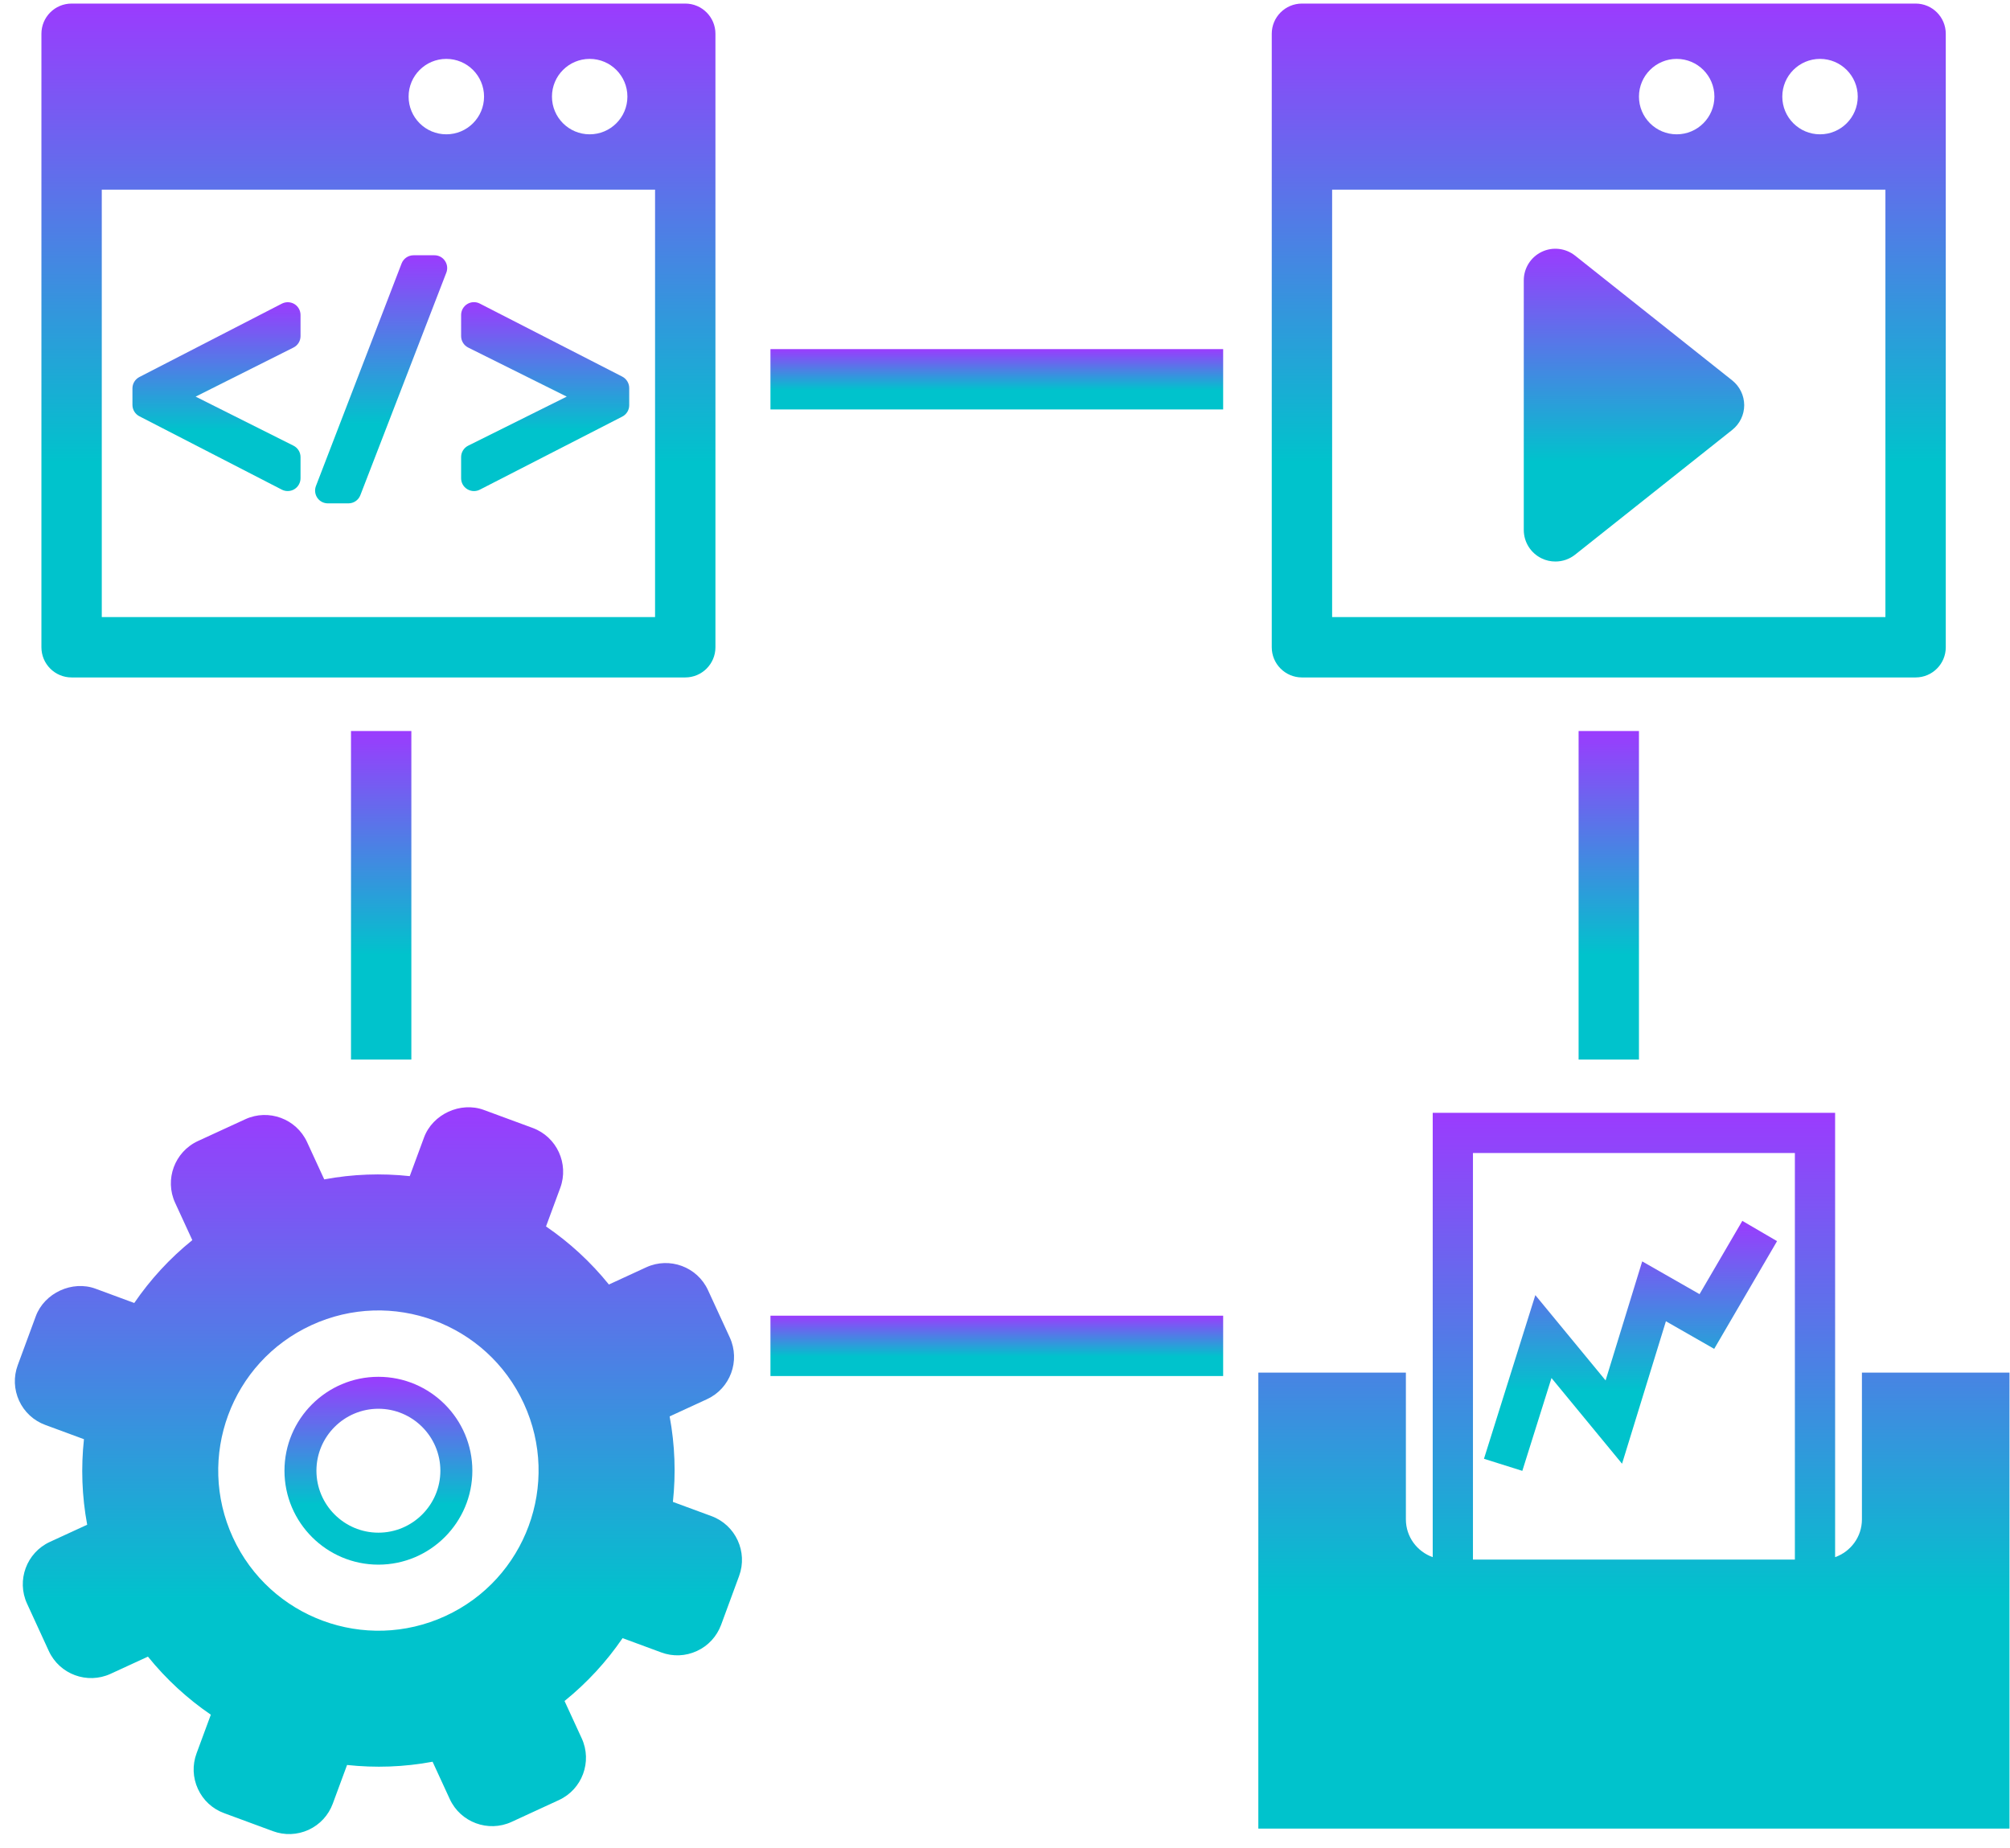 <svg width="112" height="103" viewBox="0 0 112 103" fill="none" xmlns="http://www.w3.org/2000/svg">
<path d="M3.989 37.756H38.183C39.112 37.756 39.865 37.003 39.865 36.075V1.881C39.865 0.953 39.112 0.199 38.183 0.199H3.989C3.06 0.199 2.308 0.953 2.308 1.881V36.075C2.308 37.003 3.06 37.756 3.989 37.756ZM32.858 3.282C34.019 3.282 34.96 4.224 34.96 5.384C34.96 6.545 34.019 7.486 32.858 7.486C31.696 7.486 30.756 6.545 30.756 5.384C30.756 4.224 31.696 3.282 32.858 3.282ZM24.87 3.282C26.031 3.282 26.972 4.224 26.972 5.384C26.972 6.545 26.031 7.486 24.87 7.486C23.708 7.486 22.768 6.545 22.768 5.384C22.768 4.224 23.708 3.282 24.87 3.282ZM5.671 10.569H36.501V34.393H5.671V10.569Z" fill="url(#paint0_linear_56_353)"/>
<path d="M15.705 16.923L7.768 21.012C7.531 21.134 7.38 21.378 7.38 21.645V22.568C7.38 22.834 7.53 23.079 7.768 23.201L15.705 27.29C15.808 27.343 15.919 27.368 16.033 27.368C16.16 27.368 16.289 27.335 16.404 27.264C16.614 27.135 16.746 26.904 16.746 26.655V25.475C16.746 25.206 16.593 24.958 16.351 24.838L10.901 22.105L16.351 19.371C16.593 19.251 16.746 19.004 16.746 18.735V17.554C16.746 17.305 16.616 17.074 16.404 16.945C16.192 16.819 15.926 16.81 15.705 16.923Z" fill="url(#paint1_linear_56_353)"/>
<path d="M24.208 14.227H23.045C22.749 14.227 22.485 14.408 22.378 14.683L17.605 27.086C17.521 27.304 17.55 27.552 17.682 27.746C17.815 27.94 18.034 28.054 18.27 28.054H19.414C19.709 28.054 19.974 27.874 20.079 27.599L24.87 15.196C24.955 14.977 24.926 14.73 24.792 14.536C24.662 14.341 24.444 14.227 24.208 14.227Z" fill="url(#paint2_linear_56_353)"/>
<path d="M34.672 20.989L26.735 16.919C26.512 16.804 26.248 16.816 26.037 16.945C25.826 17.073 25.694 17.304 25.694 17.553V18.734C25.694 19.004 25.849 19.252 26.091 19.372L31.58 22.105L26.091 24.837C25.849 24.957 25.694 25.205 25.694 25.475V26.655C25.694 26.904 25.823 27.135 26.037 27.264C26.152 27.334 26.28 27.369 26.41 27.369C26.522 27.369 26.633 27.344 26.736 27.291L34.673 23.219C34.911 23.097 35.061 22.852 35.061 22.585V21.627C35.06 21.357 34.91 21.113 34.672 20.989Z" fill="url(#paint3_linear_56_353)"/>
<path d="M72.546 37.756H106.74C107.669 37.756 108.421 37.003 108.421 36.075V1.881C108.421 0.953 107.669 0.199 106.74 0.199H72.546C71.618 0.199 70.864 0.953 70.864 1.881V36.075C70.864 37.003 71.619 37.756 72.546 37.756ZM101.414 3.282C102.576 3.282 103.516 4.224 103.516 5.384C103.516 6.545 102.576 7.486 101.414 7.486C100.254 7.486 99.312 6.545 99.312 5.384C99.312 4.224 100.255 3.282 101.414 3.282ZM93.427 3.282C94.588 3.282 95.529 4.224 95.529 5.384C95.529 6.545 94.588 7.486 93.427 7.486C92.266 7.486 91.325 6.545 91.325 5.384C91.325 4.224 92.267 3.282 93.427 3.282ZM74.228 10.569H105.058V34.393H74.228V10.569Z" fill="url(#paint4_linear_56_353)"/>
<path d="M96.522 21.201L87.763 14.244C87.234 13.827 86.51 13.743 85.903 14.038C85.295 14.331 84.907 14.947 84.907 15.623V29.535C84.907 30.212 85.294 30.828 85.903 31.12C86.146 31.239 86.407 31.295 86.668 31.295C87.06 31.295 87.445 31.168 87.765 30.915L96.524 23.958C96.945 23.624 97.19 23.116 97.19 22.58C97.187 22.043 96.942 21.537 96.522 21.201Z" fill="url(#paint5_linear_56_353)"/>
<path d="M39.65 84.5L37.495 83.706C37.664 82.136 37.61 80.534 37.313 78.941L39.394 77.982C40.693 77.385 41.263 75.841 40.664 74.54L39.45 71.904C38.852 70.604 37.308 70.034 36.009 70.631L33.929 71.59C32.911 70.329 31.729 69.246 30.425 68.353L31.22 66.2C31.713 64.859 31.026 63.362 29.685 62.865L26.96 61.861C25.659 61.381 24.107 62.096 23.627 63.396L22.832 65.55C21.262 65.38 19.658 65.434 18.067 65.731L17.11 63.652C16.511 62.352 14.967 61.782 13.668 62.379L11.029 63.594C9.731 64.193 9.16 65.737 9.758 67.036L10.716 69.117C9.456 70.133 8.373 71.317 7.481 72.62L5.328 71.825C4.031 71.343 2.474 72.059 1.994 73.359L0.989 76.084C0.748 76.737 0.778 77.44 1.066 78.07C1.357 78.699 1.876 79.178 2.523 79.416L4.678 80.212C4.509 81.781 4.562 83.385 4.858 84.978L2.779 85.935C1.479 86.534 0.91 88.079 1.507 89.376L2.72 92.017C3.318 93.316 4.862 93.885 6.161 93.288L8.243 92.329C9.261 93.59 10.443 94.674 11.748 95.566L10.953 97.718C10.712 98.368 10.739 99.072 11.029 99.704C11.318 100.334 11.836 100.813 12.486 101.052L15.211 102.058C15.86 102.297 16.565 102.27 17.196 101.982C17.826 101.69 18.304 101.171 18.543 100.523L19.339 98.368C20.908 98.538 22.511 98.485 24.104 98.187L25.062 100.268C25.66 101.567 27.205 102.138 28.504 101.541L31.143 100.324C32.442 99.726 33.012 98.182 32.414 96.883L31.457 94.802C32.717 93.784 33.8 92.603 34.691 91.299L36.846 92.095C37.496 92.337 38.201 92.307 38.831 92.017C39.461 91.728 39.938 91.208 40.18 90.561L41.184 87.835C41.679 86.492 40.99 84.997 39.65 84.5ZM24.82 90.066C20.343 92.127 15.043 90.171 12.98 85.695C10.918 81.218 12.875 75.917 17.352 73.856C21.829 71.794 27.129 73.749 29.191 78.227C31.252 82.703 29.296 88.004 24.82 90.066Z" fill="url(#paint6_linear_56_353)"/>
<path d="M21.085 76.734C18.198 76.734 15.851 79.082 15.851 81.968C15.851 84.853 18.199 87.203 21.085 87.203C23.971 87.203 26.32 84.853 26.32 81.968C26.32 79.082 23.972 76.734 21.085 76.734ZM21.085 85.421C19.181 85.421 17.632 83.87 17.632 81.968C17.632 80.065 19.181 78.515 21.085 78.515C22.989 78.515 24.538 80.065 24.538 81.968C24.538 83.87 22.99 85.421 21.085 85.421Z" fill="url(#paint7_linear_56_353)"/>
<path d="M103.749 76.5V84.68C103.749 85.655 103.124 86.477 102.255 86.785V62.02H79.833V86.785C78.965 86.477 78.338 85.655 78.338 84.68V76.5H70.116V101.913H111.972V76.5H103.749ZM100.013 86.92H82.075V64.262H100.013V86.92Z" fill="url(#paint8_linear_56_353)"/>
<path d="M86.451 76.802L90.383 81.578L92.827 73.638L95.517 75.177L99.02 69.173L97.085 68.043L94.701 72.127L91.506 70.301L89.466 76.936L85.551 72.182L82.689 81.303L84.826 81.976L86.451 76.802Z" fill="url(#paint9_linear_56_353)"/>
<path d="M91.325 40.742H87.962V59.053H91.325V40.742Z" fill="url(#paint10_linear_56_353)"/>
<path d="M22.921 40.742H19.558V59.053H22.921V40.742Z" fill="url(#paint11_linear_56_353)"/>
<path d="M68.156 19.457H42.931V22.82H68.156V19.457Z" fill="url(#paint12_linear_56_353)"/>
<path d="M68.156 73.328H42.931V76.691H68.156V73.328Z" fill="url(#paint13_linear_56_353)"/>
<defs>
<linearGradient id="paint0_linear_56_353" x1="21.086" y1="0.199" x2="21.086" y2="30.757" gradientUnits="userSpaceOnUse">
<stop stop-color="#9B3BFE"/>
<stop offset="0.837" stop-color="#00C3CC"/>
</linearGradient>
<linearGradient id="paint1_linear_56_353" x1="12.063" y1="16.844" x2="12.063" y2="25.407" gradientUnits="userSpaceOnUse">
<stop stop-color="#9B3BFE"/>
<stop offset="0.837" stop-color="#00C3CC"/>
</linearGradient>
<linearGradient id="paint2_linear_56_353" x1="21.238" y1="14.227" x2="21.238" y2="25.477" gradientUnits="userSpaceOnUse">
<stop stop-color="#9B3BFE"/>
<stop offset="0.837" stop-color="#00C3CC"/>
</linearGradient>
<linearGradient id="paint3_linear_56_353" x1="30.378" y1="16.84" x2="30.378" y2="25.407" gradientUnits="userSpaceOnUse">
<stop stop-color="#9B3BFE"/>
<stop offset="0.837" stop-color="#00C3CC"/>
</linearGradient>
<linearGradient id="paint4_linear_56_353" x1="89.643" y1="0.199" x2="89.643" y2="30.757" gradientUnits="userSpaceOnUse">
<stop stop-color="#9B3BFE"/>
<stop offset="0.837" stop-color="#00C3CC"/>
</linearGradient>
<linearGradient id="paint5_linear_56_353" x1="91.049" y1="13.863" x2="91.049" y2="28.047" gradientUnits="userSpaceOnUse">
<stop stop-color="#9B3BFE"/>
<stop offset="0.837" stop-color="#00C3CC"/>
</linearGradient>
<linearGradient id="paint6_linear_56_353" x1="21.086" y1="61.711" x2="21.086" y2="94.671" gradientUnits="userSpaceOnUse">
<stop stop-color="#9B3BFE"/>
<stop offset="0.837" stop-color="#00C3CC"/>
</linearGradient>
<linearGradient id="paint7_linear_56_353" x1="21.085" y1="76.734" x2="21.085" y2="85.252" gradientUnits="userSpaceOnUse">
<stop stop-color="#9B3BFE"/>
<stop offset="0.837" stop-color="#00C3CC"/>
</linearGradient>
<linearGradient id="paint8_linear_56_353" x1="91.044" y1="62.02" x2="91.044" y2="94.479" gradientUnits="userSpaceOnUse">
<stop stop-color="#9B3BFE"/>
<stop offset="0.837" stop-color="#00C3CC"/>
</linearGradient>
<linearGradient id="paint9_linear_56_353" x1="90.854" y1="68.043" x2="90.854" y2="79.38" gradientUnits="userSpaceOnUse">
<stop stop-color="#9B3BFE"/>
<stop offset="0.837" stop-color="#00C3CC"/>
</linearGradient>
<linearGradient id="paint10_linear_56_353" x1="89.644" y1="40.742" x2="89.644" y2="55.641" gradientUnits="userSpaceOnUse">
<stop stop-color="#9B3BFE"/>
<stop offset="0.837" stop-color="#00C3CC"/>
</linearGradient>
<linearGradient id="paint11_linear_56_353" x1="21.239" y1="40.742" x2="21.239" y2="55.641" gradientUnits="userSpaceOnUse">
<stop stop-color="#9B3BFE"/>
<stop offset="0.837" stop-color="#00C3CC"/>
</linearGradient>
<linearGradient id="paint12_linear_56_353" x1="55.543" y1="19.457" x2="55.543" y2="22.194" gradientUnits="userSpaceOnUse">
<stop stop-color="#9B3BFE"/>
<stop offset="0.837" stop-color="#00C3CC"/>
</linearGradient>
<linearGradient id="paint13_linear_56_353" x1="55.543" y1="73.328" x2="55.543" y2="76.065" gradientUnits="userSpaceOnUse">
<stop stop-color="#9B3BFE"/>
<stop offset="0.837" stop-color="#00C3CC"/>
</linearGradient>
</defs>
</svg>
